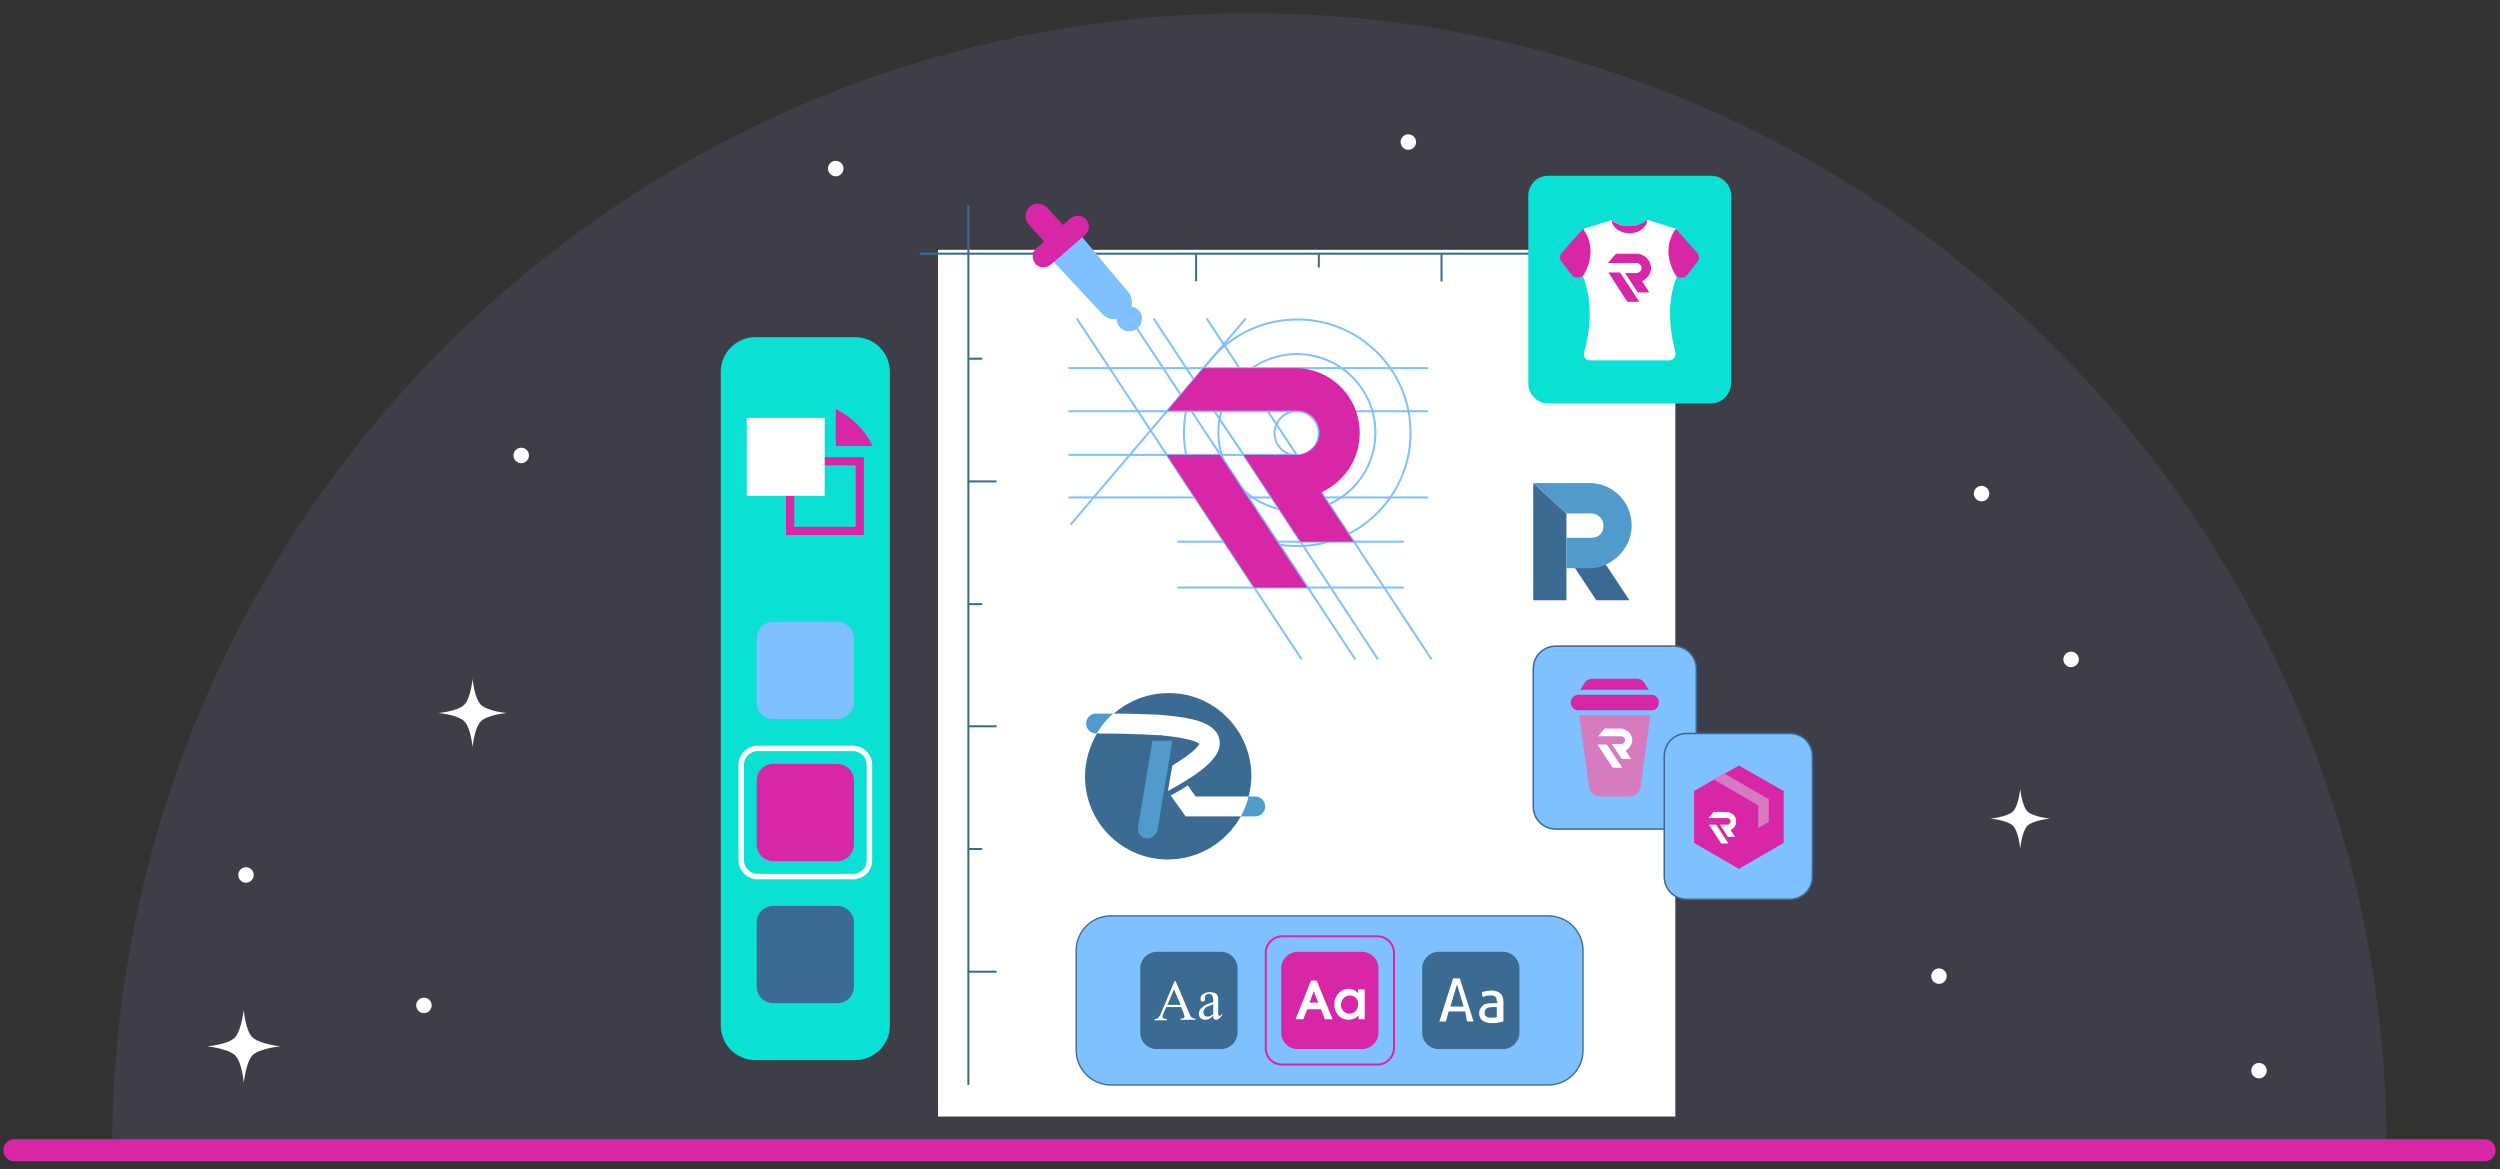 <?xml version="1.0" encoding="utf-8"?>
<!-- Generator: Adobe Illustrator 27.4.0, SVG Export Plug-In . SVG Version: 6.00 Build 0)  -->
<svg version="1.1" xmlns="http://www.w3.org/2000/svg" xmlns:xlink="http://www.w3.org/1999/xlink" x="0px" y="0px"
	 viewBox="0 0 452.3 211.5" style="enable-background:new 0 0 452.3 211.5;" xml:space="preserve">
<rect x="0" y="0" width="452.3" height="211.5" fill="#333333" stroke="none"/>
<style type="text/css">
	.st0{fill-rule:evenodd;clip-rule:evenodd;fill:#8181CD;fill-opacity:0.15;}
	.st1{fill-rule:evenodd;clip-rule:evenodd;fill:#FFFFFF;}
	.st2{fill:#FFFFFF;}
	.st3{fill-rule:evenodd;clip-rule:evenodd;fill:none;stroke:#D827A6;stroke-width:4;stroke-linecap:round;stroke-linejoin:round;}
	.st4{fill:none;stroke:#7FC1FF;stroke-width:0.37;stroke-miterlimit:10;}
	.st5{fill:#D827A6;}
	.st6{fill:#509ACC;}
	.st7{fill:#FFC5CB;}
	.st8{fill:#3B6B93;}
	.st9{fill:#7FC1FF;stroke:#3B6B93;stroke-width:0.247;stroke-miterlimit:10;}
	.st10{fill:none;stroke:#D827A6;stroke-width:0.37;stroke-miterlimit:10;}
	.st11{fill:#3B6B93;stroke:#3B6B93;stroke-width:0.37;stroke-miterlimit:10;}
	.st12{fill:none;stroke:#011859;stroke-width:0.37;stroke-miterlimit:10;}
	.st13{fill:#0BE0D5;}
	.st14{fill:none;stroke:#FFFFFF;stroke-width:0.988;stroke-miterlimit:10;}
	.st15{fill:#7FC1FF;}
	.st16{fill:#7FC1FF;stroke:#3B6B93;stroke-width:0.282;stroke-miterlimit:10;}
	.st17{fill:#D67BC0;}
</style>
<g id="svg2">
	<path id="path4170" class="st0" d="M226.1,2.4C112.4,2.4,20.3,94.5,20.3,208.1h411.5C431.8,94.5,339.7,2.4,226.1,2.4z"/>
	<path id="path4729_00000155847528763925948830000000254344055175666069_" class="st1" d="M85.5,122.8c0,0,0.3,3.5,1.5,4.7
		c1.2,1.2,4.7,1.5,4.7,1.5s-3.5,0.3-4.7,1.5s-1.5,4.7-1.5,4.7s-0.3-3.5-1.5-4.7s-4.7-1.5-4.7-1.5s3.5-0.3,4.7-1.5
		C85.2,126.3,85.5,122.8,85.5,122.8z"/>
	<path id="path4729-0_00000026875863723709983520000009295185177597662602_" class="st1" d="M365.5,142.7c0,0,0.3,3.1,1.3,4.1
		s4.1,1.3,4.1,1.3s-3.1,0.3-4.1,1.3s-1.3,4.1-1.3,4.1s-0.3-3.1-1.3-4.1s-4.1-1.3-4.1-1.3s3.1-0.3,4.1-1.3S365.5,142.7,365.5,142.7
		L365.5,142.7z"/>
	<path id="path4729-1_00000023273591622642889890000015880144773795974288_" class="st1" d="M44.1,182.7c0,0,0.3,3.8,1.6,5
		s5,1.6,5,1.6s-3.8,0.4-5,1.6s-1.6,5-1.6,5s-0.3-3.8-1.6-5s-5-1.6-5-1.6s3.8-0.3,5-1.6S44.1,182.7,44.1,182.7z"/>
	<circle id="path4798_00000011030220983640691560000011432584979925589430_" class="st2" cx="374.7" cy="119.3" r="1.4"/>
	<circle id="path4798-54_00000099626937725132964700000012146450271430540937_" class="st2" cx="76.7" cy="181.9" r="1.4"/>
	<circle id="path4798-7_00000021105520290457743910000011016624246072518797_" class="st2" cx="44.5" cy="158.3" r="1.4"/>
	<circle id="path4798-6_00000086671776832510980240000006541874723738149511_" class="st2" cx="94.3" cy="82.4" r="1.4"/>
	<circle id="path4798-56_00000066491902772161825930000009777527003025505688_" class="st2" cx="350.8" cy="176.6" r="1.4"/>
	<circle id="path4798-9_00000052072683308266971820000014202724111066957221_" class="st2" cx="358.5" cy="89.3" r="1.4"/>
	<circle id="path4798-3_00000030464622569057499290000010827864763549708162_" class="st2" cx="408.7" cy="193.7" r="1.4"/>
	<circle id="path4798-74_00000174577089707109282260000004983346520696766909_" class="st2" cx="254.8" cy="25.7" r="1.4"/>
	<circle id="path4798-74_00000078014496577249096550000015775106408279157121_" class="st2" cx="151.2" cy="30.5" r="1.4"/>
</g>
<g id="Ebene_1">
</g>
<g id="Illustrator">
	<path id="path4168" class="st3" d="M2.6,208.1h446.9"/>
</g>
<g id="_x34_">
	<rect x="169.7" y="45.2" class="st2" width="133.4" height="156.8"/>
	<g>
		<g>
			<g>
				<ellipse transform="matrix(0.229 -0.973 0.973 0.229 104.663 288.822)" class="st4" cx="234.7" cy="78.3" rx="4" ry="4"/>
				<circle class="st4" cx="234.7" cy="78.3" r="20.5"/>
				
					<ellipse transform="matrix(0.227 -0.974 0.974 0.227 105.099 289.091)" class="st4" cx="234.7" cy="78.3" rx="14.2" ry="14.2"/>
			</g>
			<g>
				<line class="st4" x1="204.5" y1="57.6" x2="245.2" y2="119.3"/>
				<line class="st4" x1="194.8" y1="57.6" x2="235.5" y2="119.3"/>
				<polyline class="st4" points="249.3,119.3 230.1,90.1 225,82.3 219.7,74.4 216,68.7 208.7,57.6 				"/>
				<line class="st4" x1="218.3" y1="57.6" x2="259" y2="119.3"/>
				<line class="st4" x1="258.4" y1="66.6" x2="193.3" y2="66.6"/>
				<polyline class="st4" points="193.3,74.4 221.6,74.4 235.2,74.4 250.5,74.4 258.4,74.4 				"/>
				<polyline class="st4" points="234.6,82.3 225,82.3 220.7,82.3 211.1,82.3 193.3,82.3 				"/>
				<line class="st4" x1="258.4" y1="90" x2="193.3" y2="90"/>
				<line class="st4" x1="254" y1="106.3" x2="213" y2="106.3"/>
				<polyline class="st4" points="213,98 235.3,98 244.9,98 254,98 				"/>
				<line class="st4" x1="225.4" y1="57.6" x2="193.7" y2="94.9"/>
			</g>
		</g>
		<g>
			<polygon class="st5" points="236.5,106.3 226.9,106.3 211.1,82.3 220.7,82.3 			"/>
			<path class="st5" d="M242.6,86.6c2.1-2.1,3.4-5,3.4-8.3c0-6.5-5.2-11.7-11.7-11.7h-16.6l-1.7,2l-4.8,5.7h23.5c2.2,0,4,1.8,4,4
				c0,1.1-0.4,2.1-1.2,2.8c-0.7,0.7-1.7,1.2-2.8,1.2H225L235.3,98h9.6l-5.9-8.9C240.4,88.5,241.6,87.6,242.6,86.6z"/>
		</g>
	</g>
	<g>
		<g>
			<g>
				<path class="st6" d="M211.3,143.1l0.8-4.6c4-2.4,4.7-3.6,4.9-3.9c-0.3-0.3-1.6-1-6.3-1.5c-0.2,0-0.4,0-0.6-0.1
					c-0.2,0-0.4,0-0.7,0c-3.4-0.2-7.4-0.3-11.1-0.3c-1,0-1.8-0.8-1.8-1.8l0,0c0-1,0.8-1.8,1.8-1.8c4.2,0,7.9,0.1,11.1,0.3
					c0.4,0,0.9,0.1,1.3,0.1c5.8,0.5,9.3,1.6,9.9,4.3C221.2,136.5,218.5,139.2,211.3,143.1z"/>
			</g>
			<g>
				<path class="st6" d="M228.9,145.9L228.9,145.9c0,1-0.8,1.8-1.8,1.8h-12.6l-2.7-3.8c1.2-0.6,2.2-1.2,3.1-1.8l1.4,2h10.8
					C228.1,144.1,228.9,144.9,228.9,145.9z"/>
			</g>
			<g>
				<path class="st7" d="M207.6,151.7L207.6,151.7c-1.1,0-1.9-1-1.7-2.1l2.6-15.6h3.6l-2.7,16.2C209.2,151,208.5,151.7,207.6,151.7z
					"/>
			</g>
		</g>
		<path class="st8" d="M226.4,140.4c0,1.3-0.2,2.5-0.5,3.7c-0.3,1.3-0.8,2.5-1.4,3.6c-2.6,4.6-7.5,7.8-13.2,7.8c-8.3,0-15-6.7-15-15
			c0-2.8,0.8-5.4,2.1-7.7c0.8-1.3,1.8-2.6,3-3.6c2.6-2.3,6.1-3.8,10-3.8C219.6,125.3,226.4,132.1,226.4,140.4z"/>
		<g>
			<g>
				<path class="st2" d="M211.3,143.1l0.8-4.6c4-2.4,4.7-3.6,4.9-3.9c-0.3-0.3-1.6-1-6.3-1.5c-0.2,0-0.4,0-0.6-0.1
					c-0.2,0-0.4,0-0.7,0c-3.4-0.2-7.3-0.3-11-0.3c0.8-1.3,1.8-2.6,3-3.6c3,0,5.6,0.1,8,0.2c0.4,0,0.9,0.1,1.3,0.1
					c5.8,0.5,9.3,1.6,9.9,4.3C221.2,136.5,218.5,139.2,211.3,143.1z"/>
			</g>
			<g>
				<path class="st2" d="M225.9,144.1c-0.3,1.3-0.8,2.5-1.4,3.6h-10l-2.7-3.8c1.2-0.6,2.2-1.2,3.1-1.8l1.4,2H225.9z"/>
			</g>
			<g>
				<path class="st6" d="M207.6,151.7L207.6,151.7c-1.1,0-1.9-1-1.7-2.1l2.6-15.6h3.6l-2.7,16.2C209.2,151,208.5,151.7,207.6,151.7z
					"/>
			</g>
		</g>
	</g>
	<g>
		<path class="st9" d="M194.7,190v-18c0-3.5,2.8-6.3,6.3-6.3h79.1c3.5,0,6.3,2.8,6.3,6.3v18c0,3.5-2.8,6.3-6.3,6.3H201
			C197.6,196.3,194.7,193.5,194.7,190z"/>
		<path class="st8" d="M206.3,186.8v-11.6c0-1.7,1.4-3,3-3h11.6c1.7,0,3,1.4,3,3v11.6c0,1.7-1.4,3-3,3h-11.6
			C207.6,189.8,206.3,188.5,206.3,186.8z"/>
		<g>
			<path class="st2" d="M213.7,182.2h-2.7l-0.5,1.1c-0.1,0.3-0.2,0.5-0.2,0.6c0,0.1,0,0.2,0.2,0.3c0.1,0.1,0.3,0.1,0.6,0.2v0.2h-2.2
				v-0.2c0.3-0.1,0.5-0.1,0.6-0.2c0.2-0.2,0.4-0.5,0.6-1l2.4-5.7h0.2l2.4,5.7c0.2,0.5,0.4,0.8,0.5,0.9c0.2,0.1,0.4,0.2,0.7,0.2v0.2
				h-2.7v-0.2c0.3,0,0.5-0.1,0.6-0.1c0.1-0.1,0.1-0.2,0.1-0.3c0-0.1-0.1-0.4-0.2-0.7L213.7,182.2z M213.6,181.8l-1.2-2.8l-1.2,2.8
				H213.6z"/>
			<path class="st2" d="M219.5,183.8c-0.5,0.4-0.8,0.6-0.9,0.6c-0.2,0.1-0.4,0.1-0.6,0.1c-0.3,0-0.6-0.1-0.8-0.3
				c-0.2-0.2-0.3-0.5-0.3-0.9c0-0.2,0.1-0.4,0.2-0.6c0.1-0.2,0.4-0.4,0.7-0.7c0.3-0.2,0.9-0.5,1.7-0.7v-0.2c0-0.5-0.1-0.8-0.2-1
				c-0.1-0.2-0.4-0.3-0.6-0.3c-0.2,0-0.4,0.1-0.5,0.2c-0.1,0.1-0.2,0.2-0.2,0.4l0,0.3c0,0.2,0,0.3-0.1,0.4c-0.1,0.1-0.2,0.1-0.3,0.1
				c-0.1,0-0.2,0-0.3-0.1c-0.1-0.1-0.1-0.2-0.1-0.4c0-0.3,0.1-0.6,0.4-0.8c0.3-0.2,0.7-0.4,1.3-0.4c0.4,0,0.8,0.1,1,0.2
				c0.2,0.1,0.3,0.3,0.4,0.5c0.1,0.1,0.1,0.4,0.1,0.9v1.6c0,0.4,0,0.7,0,0.8c0,0.1,0,0.2,0.1,0.2c0,0,0.1,0.1,0.1,0.1
				c0.1,0,0.1,0,0.1,0c0.1,0,0.2-0.2,0.4-0.4v0.3c-0.4,0.5-0.7,0.8-1.1,0.8c-0.2,0-0.3-0.1-0.4-0.2
				C219.5,184.3,219.5,184.1,219.5,183.8z M219.5,183.5v-1.8c-0.5,0.2-0.8,0.3-1,0.4c-0.3,0.1-0.5,0.3-0.6,0.5
				c-0.1,0.2-0.2,0.3-0.2,0.5c0,0.2,0.1,0.4,0.2,0.6c0.1,0.2,0.3,0.2,0.5,0.2C218.7,184,219.1,183.8,219.5,183.5z"/>
		</g>
		<path class="st5" d="M231.8,186.8v-11.6c0-1.7,1.4-3,3-3h11.6c1.7,0,3,1.4,3,3v11.6c0,1.7-1.4,3-3,3h-11.6
			C233.1,189.8,231.8,188.5,231.8,186.8z"/>
		<path class="st10" d="M229,189.6v-17.2c0-1.7,1.4-3,3-3h17.2c1.7,0,3,1.4,3,3v17.2c0,1.7-1.4,3-3,3H232
			C230.3,192.6,229,191.3,229,189.6z"/>
		<g>
			<path class="st2" d="M237.2,177.4h1l2.9,7h-1.4l-0.7-1.8h-2.5l-0.7,1.8h-1.4L237.2,177.4z M236.9,181.4h1.6l-0.8-2.1h0
				L236.9,181.4z"/>
			<path class="st2" d="M247,184.4h-1.2v-0.7c-0.4,0.5-1.2,0.8-1.8,0.8c-1.4,0-2.6-1.1-2.6-2.8c0-1.6,1.2-2.8,2.6-2.8
				c1.1,0,1.7,0.8,1.7,0.8h0v-0.7h1.2V184.4z M244.2,180.1c-1,0-1.6,0.9-1.6,1.7c0,0.9,0.7,1.6,1.6,1.6c0.9,0,1.5-0.7,1.5-1.7
				C245.8,180.7,245,180.1,244.2,180.1z"/>
		</g>
		<path class="st8" d="M257.3,186.8v-11.6c0-1.7,1.4-3,3-3h11.6c1.7,0,3,1.4,3,3v11.6c0,1.7-1.4,3-3,3h-11.6
			C258.7,189.8,257.3,188.5,257.3,186.8z"/>
		<g>
			<path class="st2" d="M265.1,183h-3l-0.5,1.8c-0.1,0-0.2,0-0.3,0c-0.1,0-0.2,0-0.3,0c-0.1,0-0.2,0-0.3,0c-0.1,0-0.2,0-0.3,0
				l2.5-7.8c0.1,0,0.2,0,0.3,0c0.1,0,0.2,0,0.3,0c0.1,0,0.2,0,0.3,0c0.1,0,0.2,0,0.3,0l2.5,7.8c-0.1,0-0.2,0-0.3,0
				c-0.1,0-0.2,0-0.3,0c-0.1,0-0.2,0-0.3,0c-0.1,0-0.2,0-0.3,0L265.1,183z M262.4,182.1h2.4l-1.2-4L262.4,182.1z"/>
			<path class="st2" d="M270.8,181.2c0-0.4-0.1-0.7-0.3-0.9c-0.2-0.2-0.5-0.2-0.9-0.2c-0.3,0-0.5,0-0.7,0.1c-0.2,0-0.4,0.1-0.6,0.2
				c-0.1-0.2-0.2-0.5-0.2-0.9c0.2-0.1,0.5-0.1,0.8-0.2c0.3,0,0.6-0.1,0.9-0.1c0.7,0,1.3,0.2,1.6,0.5c0.4,0.3,0.6,0.9,0.6,1.6v3.5
				c-0.3,0.1-0.6,0.1-0.9,0.2c-0.4,0.1-0.7,0.1-1.1,0.1c-0.4,0-0.7,0-1-0.1c-0.3-0.1-0.5-0.2-0.7-0.3c-0.2-0.1-0.4-0.3-0.5-0.6
				c-0.1-0.2-0.2-0.5-0.2-0.8c0-0.3,0.1-0.6,0.2-0.8c0.1-0.2,0.3-0.4,0.5-0.6c0.2-0.2,0.5-0.3,0.7-0.3c0.3-0.1,0.6-0.1,0.9-0.1
				c0.2,0,0.4,0,0.6,0c0.1,0,0.3,0,0.4,0V181.2z M270.8,182.2c-0.1,0-0.2,0-0.4,0c-0.2,0-0.3,0-0.4,0c-0.4,0-0.8,0.1-1,0.2
				c-0.2,0.2-0.4,0.4-0.4,0.8c0,0.2,0,0.4,0.1,0.5c0.1,0.1,0.2,0.2,0.3,0.3c0.1,0.1,0.3,0.1,0.4,0.1c0.1,0,0.3,0,0.4,0
				c0.2,0,0.3,0,0.5,0c0.2,0,0.3,0,0.5-0.1V182.2z"/>
		</g>
	</g>
	<g>
		<line class="st11" x1="166.4" y1="45.9" x2="309.6" y2="45.9"/>
		<g>
			<line class="st12" x1="194.2" y1="48.4" x2="194.2" y2="45.9"/>
			<line class="st11" x1="238.6" y1="48.4" x2="238.6" y2="45.9"/>
			<line class="st12" x1="283" y1="48.4" x2="283" y2="45.9"/>
		</g>
		<g>
			<line class="st11" x1="216.4" y1="50.9" x2="216.4" y2="45.9"/>
			<line class="st11" x1="260.8" y1="50.9" x2="260.8" y2="45.9"/>
			<line class="st12" x1="305.1" y1="50.9" x2="305.1" y2="45.9"/>
		</g>
	</g>
	<g>
		<line class="st11" x1="175.2" y1="37.1" x2="175.2" y2="196.3"/>
		<g>
			<line class="st11" x1="175.2" y1="64.9" x2="177.7" y2="64.9"/>
			<line class="st11" x1="175.2" y1="109.3" x2="177.7" y2="109.3"/>
			<line class="st11" x1="175.2" y1="153.6" x2="177.7" y2="153.6"/>
		</g>
		<g>
			<line class="st11" x1="175.2" y1="87.1" x2="180.3" y2="87.1"/>
			<line class="st11" x1="175.2" y1="131.4" x2="180.3" y2="131.4"/>
			<line class="st11" x1="175.2" y1="175.8" x2="180.3" y2="175.8"/>
		</g>
	</g>
	<path class="st13" d="M154.7,191.8h-18c-3.5,0-6.3-2.8-6.3-6.3V67.3c0-3.5,2.8-6.3,6.3-6.3h18c3.5,0,6.3,2.8,6.3,6.3v118.3
		C161,189,158.1,191.8,154.7,191.8z"/>
	<g>
		<g>
			<path class="st5" d="M154.8,84.2v11.1h-11.1V84.2H154.8 M156.3,82.7h-14.1v14.1h14.1V82.7L156.3,82.7z"/>
		</g>
	</g>
	<path class="st14" d="M154.3,158.6h-17.2c-1.7,0-3-1.4-3-3v-17.2c0-1.7,1.4-3,3-3h17.2c1.7,0,3,1.4,3,3v17.2
		C157.3,157.3,156,158.6,154.3,158.6z"/>
	<rect x="135.1" y="75.6" class="st2" width="14.1" height="14.1"/>
	<path class="st15" d="M151.5,130.1h-11.6c-1.7,0-3-1.4-3-3v-11.6c0-1.7,1.4-3,3-3h11.6c1.7,0,3,1.4,3,3V127
		C154.5,128.7,153.1,130.1,151.5,130.1z"/>
	<path class="st5" d="M151.5,155.8h-11.6c-1.7,0-3-1.4-3-3v-11.6c0-1.7,1.4-3,3-3h11.6c1.7,0,3,1.4,3,3v11.6
		C154.5,154.4,153.1,155.8,151.5,155.8z"/>
	<path class="st8" d="M151.5,181.5h-11.6c-1.7,0-3-1.4-3-3v-11.6c0-1.7,1.4-3,3-3h11.6c1.7,0,3,1.4,3,3v11.6
		C154.5,180.2,153.1,181.5,151.5,181.5z"/>
	<path class="st5" d="M157.9,80.7h-6.7V74C154.1,75.4,156.5,77.8,157.9,80.7z"/>
	<g>
		<path class="st8" d="M294.8,108.6h-6l-3.9-5.9h2.6c1.1,0,2.1-0.2,3-0.6L294.8,108.6z"/>
		<polygon class="st8" points="283.4,92.9 283.4,108.6 277.4,108.6 277.4,87.4 		"/>
		<path class="st6" d="M295.2,95.1c0,2.1-0.9,4-2.3,5.4c-1.4,1.4-3.3,2.3-5.4,2.3h-4.1v-5.5h4.5c0.6,0,1.2-0.2,1.6-0.6
			c0.4-0.4,0.6-0.9,0.6-1.6c0-1.2-1-2.2-2.2-2.2h-4.5l-6-5.5h10.2C291.8,87.4,295.2,90.8,295.2,95.1z"/>
	</g>
	<g>
		<path class="st15" d="M206.1,56.2c-0.4-0.4-0.9-0.7-1.4-0.7c0.2-0.9,0.1-1.9-0.6-2.7L194.2,41l-5.2,4.6l10.4,11.2
			c0.7,0.7,1.7,1.1,2.6,0.9c0,0.5,0.2,1.1,0.6,1.5c0.8,0.9,2.3,1,3.2,0.2C206.8,58.6,206.9,57.1,206.1,56.2z"/>
		<path class="st5" d="M196.5,39.7L196.5,39.7c-0.7-0.8-1.9-0.9-2.8-0.2l-1.4,1.2l-2.8-3.1c-0.8-0.9-2.3-1-3.2-0.2
			c-0.9,0.8-1,2.3-0.2,3.2l2.8,3.1l-1.4,1.2c-0.8,0.7-0.9,1.9-0.2,2.8c0.7,0.8,1.9,0.9,2.8,0.2l6.2-5.4
			C197.2,41.7,197.2,40.5,196.5,39.7z"/>
	</g>
	<g>
		<path class="st16" d="M302.8,150h-21.3c-2.3,0-4.1-1.8-4.1-4.1V121c0-2.3,1.8-4.1,4.1-4.1h21.3c2.3,0,4.1,1.8,4.1,4.1v24.9
			C306.9,148.2,305.1,150,302.8,150z"/>
		<g>
			<g>
				<path class="st5" d="M296.2,122.8h-8.1c-0.6,0-1.2,0.3-1.5,0.9l-0.7,1.1c0,0,0,0,0,0h12.4c0,0,0,0,0,0l-0.7-1.1
					C297.4,123.2,296.8,122.8,296.2,122.8z"/>
				<path class="st5" d="M298.8,128.5h-13.3c-0.7,0-1.3-0.6-1.3-1.3V127c0-0.7,0.6-1.3,1.3-1.3h13.3c0.7,0,1.3,0.6,1.3,1.3v0.2
					C300.1,128,299.5,128.5,298.8,128.5z"/>
				<path class="st17" d="M285.7,129.4l1.8,13c0.1,1,1,1.7,2,1.7h5.3c1,0,1.9-0.7,2-1.7l1.8-13c0,0,0,0,0,0L285.7,129.4
					C285.7,129.4,285.7,129.4,285.7,129.4z"/>
			</g>
			<g>
				<path class="st2" d="M293.5,138.9h-1.7c0,0,0,0,0,0l-2.8-4.2c0,0,0,0,0,0h1.7c0,0,0,0,0,0L293.5,138.9
					C293.6,138.8,293.6,138.9,293.5,138.9z"/>
				<path class="st2" d="M294.7,135.3c0.3-0.3,0.6-0.8,0.6-1.3c0.1-1.2-1-2.2-2.2-2.2h-2.8l-0.3,0.4l-0.9,1h4.2
					c0.4,0,0.7,0.3,0.7,0.7c0,0.2-0.1,0.4-0.2,0.5c-0.1,0.1-0.3,0.2-0.5,0.2h-1.7c0,0,0,0,0,0l1.8,2.7c0,0,0,0,0,0h1.7c0,0,0,0,0,0
					l-1-1.5c0,0,0,0,0,0C294.3,135.7,294.5,135.5,294.7,135.3z"/>
			</g>
		</g>
	</g>
	<g>
		<path class="st13" d="M309.6,73h-29.5c-2,0-3.6-1.6-3.6-3.6v-34c0-2,1.6-3.6,3.6-3.6h29.5c2,0,3.6,1.6,3.6,3.6v34
			C313.1,71.4,311.5,73,309.6,73z"/>
		<g>
			<path class="st2" d="M303.1,63.7c0.2,0.8-0.4,1.5-1.1,1.5h-14.3c-0.8,0-1.3-0.7-1.1-1.5c0.8-2.7,1.9-8.4-0.2-13.7
				c0,0,1.4-3.8,0.1-8.6l5.2-1.6l0,0c0.7,0.7,1.8,1.1,3.2,1.1c1.3,0,2.5-0.4,3.2-1.1l0,0l5.2,1.6c-1.3,4.8,0.1,8.6,0.1,8.6
				C301.2,55.2,302.4,61,303.1,63.7z"/>
			<path class="st5" d="M286.4,41.4l-3.9,4.4c-0.3,0.4-0.4,1-0.1,1.4l2,2.6c0.3,0.4,0.8,0.5,1.3,0.4l0.6-0.2
				C286.4,50,289.5,45.6,286.4,41.4z"/>
			<path class="st5" d="M298,39.8c0,1.3-1.4,2.4-3.2,2.4c-1.8,0-3.2-1.1-3.2-2.4c0,0,0,0,0,0v0l0,0c0.7,0.7,1.8,1.1,3.2,1.1
				C296.2,40.9,297.3,40.4,298,39.8C298,39.8,298,39.8,298,39.8L298,39.8C298,39.8,298,39.8,298,39.8z"/>
			<path class="st5" d="M303.2,41.4l3.9,4.4c0.3,0.4,0.4,1,0.1,1.4l-2,2.6c-0.3,0.4-0.8,0.5-1.3,0.4l-0.6-0.2
				C303.3,50,300.1,45.6,303.2,41.4z"/>
		</g>
		<g>
			<polygon class="st5" points="296.6,54.6 294.4,54.6 291,49.3 293.1,49.3 			"/>
			<path class="st5" d="M297.9,50.3c0.5-0.5,0.8-1.1,0.8-1.8c0-1.4-1.2-2.6-2.6-2.6h-3.7l-0.4,0.4l-1.1,1.3h5.2
				c0.5,0,0.9,0.4,0.9,0.9c0,0.2-0.1,0.5-0.3,0.6c-0.2,0.2-0.4,0.3-0.6,0.3H294l2.3,3.5h2.1l-1.3-2
				C297.4,50.7,297.7,50.5,297.9,50.3z"/>
		</g>
	</g>
	<g>
		<path class="st16" d="M323.8,162.7h-18.6c-2.3,0-4.1-1.8-4.1-4.1v-21.8c0-2.3,1.8-4.1,4.1-4.1h18.6c2.3,0,4.1,1.8,4.1,4.1v21.8
			C327.9,160.9,326.1,162.7,323.8,162.7z"/>
		<g>
			<g>
				<path class="st5" d="M322.7,143.1v9.4c0,0,0,0,0,0l-8.1,4.7c0,0,0,0,0,0l-8.1-4.7c0,0,0,0,0,0v-9.4c0,0,0,0,0,0l3.5-2l2-1.1
					l2.6-1.5c0,0,0,0,0,0L322.7,143.1C322.7,143,322.7,143,322.7,143.1z"/>
				<g>
					<path class="st17" d="M311.9,139.9L310,141c0,0,0,0,0,0l8.1,4.7c0,0,0,0,0,0v4.1c0,0,0,0,0,0l1.9-1.1c0,0,0,0,0,0v-4.1
						c0,0,0,0,0,0L311.9,139.9C311.9,139.9,311.9,139.9,311.9,139.9z"/>
				</g>
			</g>
			<g>
				<path class="st2" d="M312.7,152.6h-1.3c0,0,0,0,0,0l-2.2-3.4c0,0,0,0,0,0h1.3c0,0,0,0,0,0L312.7,152.6
					C312.8,152.5,312.7,152.6,312.7,152.6z"/>
				<path class="st2" d="M313.6,149.8c0.3-0.3,0.5-0.6,0.5-1.1c0.1-1-0.8-1.8-1.8-1.8h-2.3l-0.2,0.3l-0.7,0.8h3.4
					c0.3,0,0.6,0.3,0.6,0.6c0,0.2-0.1,0.3-0.2,0.4c-0.1,0.1-0.2,0.2-0.4,0.2h-1.3c0,0,0,0,0,0l1.4,2.2c0,0,0,0,0,0h1.3c0,0,0,0,0,0
					l-0.8-1.2C313.3,150,313.5,149.9,313.6,149.8z"/>
			</g>
		</g>
	</g>
</g>
</svg>
